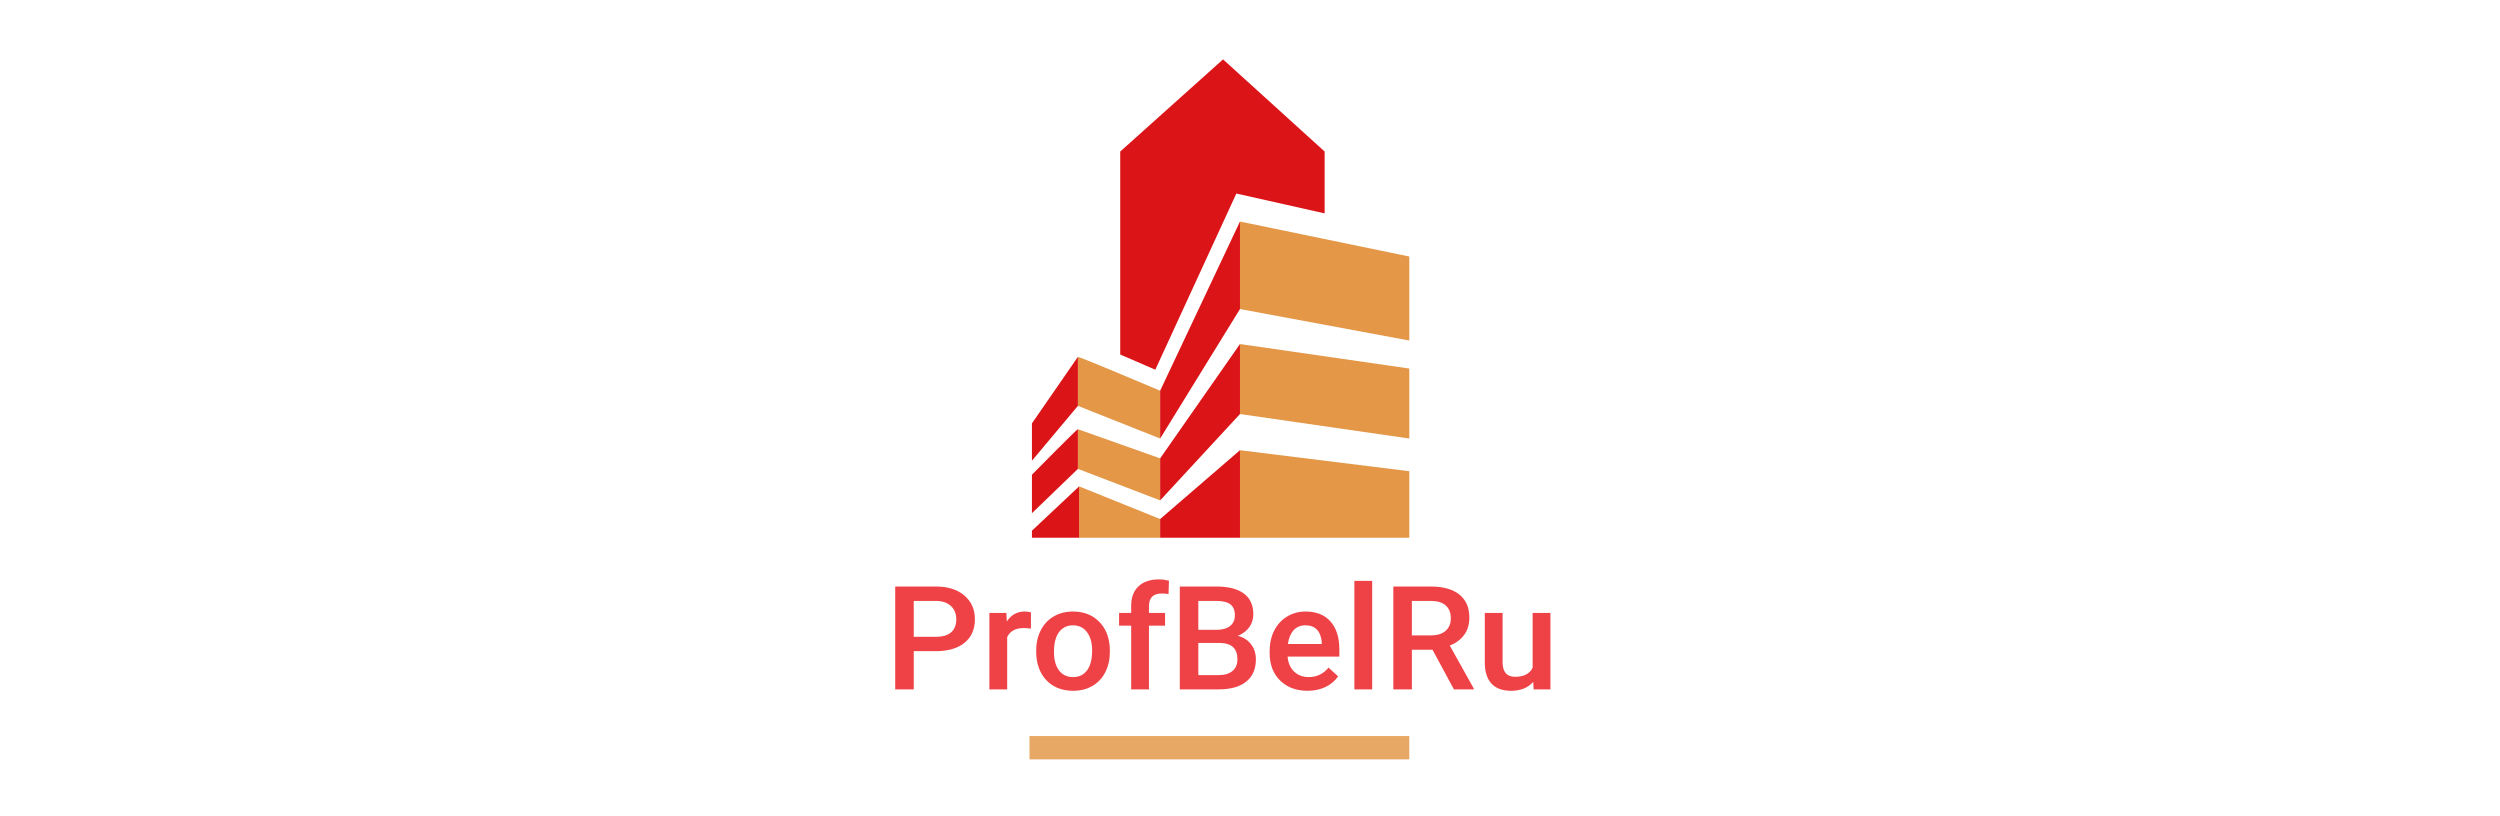 <svg width="800" height="261" viewBox="0 0 800 261" fill="none" xmlns="http://www.w3.org/2000/svg">
<path d="M292.397 208.371V220.6H286.468V187.688H299.521C303.333 187.688 306.356 188.645 308.59 190.559C310.84 192.473 311.965 195.004 311.965 198.154C311.965 201.378 310.863 203.888 308.66 205.682C306.473 207.474 303.403 208.371 299.451 208.371H292.397ZM292.397 203.783H299.521C301.63 203.783 303.239 203.308 304.349 202.358C305.458 201.394 306.012 200.008 306.012 198.199C306.012 196.421 305.45 195.004 304.325 193.95C303.2 192.88 301.654 192.33 299.685 192.3H292.397V203.783ZM329.892 201.16C329.142 201.039 328.369 200.98 327.572 200.98C324.963 200.98 323.205 201.944 322.299 203.873V220.6H316.605V196.142H322.041L322.182 198.877C323.557 196.753 325.463 195.69 327.9 195.69C328.712 195.69 329.384 195.796 329.915 196.006L329.892 201.16ZM331.579 208.145C331.579 205.749 332.071 203.594 333.056 201.68C334.04 199.751 335.422 198.275 337.203 197.25C338.984 196.21 341.031 195.69 343.343 195.69C346.765 195.69 349.538 196.753 351.662 198.877C353.803 201.002 354.959 203.82 355.131 207.331L355.154 208.62C355.154 211.031 354.67 213.186 353.701 215.084C352.748 216.983 351.373 218.452 349.577 219.493C347.796 220.532 345.734 221.052 343.39 221.052C339.812 221.052 336.946 219.907 334.79 217.616C332.649 215.311 331.579 212.244 331.579 208.417V208.145ZM337.274 208.62C337.274 211.137 337.813 213.11 338.891 214.542C339.969 215.959 341.468 216.666 343.39 216.666C345.312 216.666 346.804 215.944 347.866 214.497C348.944 213.05 349.483 210.933 349.483 208.145C349.483 205.673 348.928 203.715 347.819 202.268C346.726 200.821 345.234 200.098 343.343 200.098C341.484 200.098 340.008 200.814 338.914 202.245C337.821 203.662 337.274 205.787 337.274 208.62ZM361.973 220.6V200.211H358.107V196.142H361.973V193.904C361.973 191.192 362.755 189.097 364.317 187.62C365.879 186.143 368.067 185.405 370.878 185.405C371.878 185.405 372.94 185.541 374.066 185.812L373.925 190.107C373.3 189.987 372.573 189.926 371.746 189.926C369.027 189.926 367.668 191.275 367.668 193.972V196.142H372.823V200.211H367.668V220.6H361.973ZM377.534 220.6V187.688H389.227C393.087 187.688 396.024 188.434 398.039 189.926C400.054 191.418 401.062 193.641 401.062 196.595C401.062 198.101 400.64 199.457 399.796 200.663C398.953 201.868 397.719 202.803 396.094 203.466C397.937 203.948 399.359 204.86 400.358 206.201C401.374 207.527 401.882 209.124 401.882 210.993C401.882 214.082 400.851 216.456 398.789 218.114C396.742 219.771 393.805 220.6 389.977 220.6H377.534ZM383.462 205.749V216.034H390.048C391.907 216.034 393.36 215.589 394.407 214.7C395.453 213.811 395.976 212.575 395.976 210.993C395.976 207.572 394.164 205.824 390.54 205.749H383.462ZM383.462 201.544H389.274C391.118 201.544 392.555 201.146 393.586 200.347C394.633 199.533 395.157 198.387 395.157 196.91C395.157 195.283 394.672 194.108 393.704 193.385C392.751 192.661 391.258 192.3 389.227 192.3H383.462V201.544ZM418.426 221.052C414.818 221.052 411.888 219.959 409.639 217.775C407.405 215.574 406.288 212.651 406.288 209.004V208.326C406.288 205.885 406.772 203.707 407.741 201.793C408.725 199.864 410.1 198.365 411.865 197.295C413.63 196.225 415.599 195.69 417.771 195.69C421.223 195.69 423.887 196.753 425.762 198.877C427.652 201.002 428.597 204.008 428.597 207.896V210.111H412.029C412.201 212.131 412.896 213.728 414.115 214.904C415.349 216.079 416.895 216.666 418.755 216.666C421.363 216.666 423.488 215.65 425.128 213.616L428.198 216.441C427.183 217.902 425.824 219.04 424.121 219.854C422.434 220.653 420.536 221.052 418.426 221.052ZM417.747 200.098C416.185 200.098 414.919 200.625 413.951 201.68C412.998 202.735 412.389 204.205 412.123 206.088H422.973V205.682C422.848 203.842 422.34 202.457 421.449 201.522C420.559 200.573 419.325 200.098 417.747 200.098ZM439.095 220.6H433.401V185.88H439.095V220.6ZM458.406 207.919H451.797V220.6H445.868V187.688H457.866C461.803 187.688 464.842 188.54 466.983 190.243C469.123 191.945 470.193 194.409 470.193 197.634C470.193 199.834 469.638 201.68 468.529 203.172C467.435 204.649 465.904 205.787 463.936 206.585L471.599 220.306V220.6H465.249L458.406 207.919ZM451.797 203.33H457.89C459.89 203.33 461.452 202.848 462.576 201.884C463.701 200.904 464.264 199.571 464.264 197.883C464.264 196.12 463.741 194.756 462.694 193.792C461.663 192.827 460.116 192.33 458.054 192.3H451.797V203.33ZM490.628 218.204C488.956 220.103 486.581 221.052 483.504 221.052C480.754 221.052 478.668 220.276 477.247 218.724C475.84 217.172 475.138 214.926 475.138 211.988V196.142H480.832V211.92C480.832 215.025 482.168 216.576 484.839 216.576C487.604 216.576 489.471 215.62 490.44 213.706V196.142H496.135V220.6H490.768L490.628 218.204Z" fill="#EF4246"/>
<path d="M450.977 235.533H329.445V243H450.977V235.533Z" fill="#E7A865"/>
<path d="M396.791 144.067V172.067H450.977V150.787L396.791 144.067Z" fill="#E39747"/>
<path d="M450.977 117.933L396.791 110.093V132.493L450.977 140.333V117.933Z" fill="#E39747"/>
<path d="M396.791 70.893V98.893L450.977 108.973V82.093L396.791 70.893Z" fill="#E39747"/>
<path d="M371.246 166.093L345.314 155.64V172.067H371.246V166.093Z" fill="#E39747"/>
<path d="M371.246 146.68L344.927 137.347V150.04L371.246 160.12V146.68Z" fill="#E39747"/>
<path d="M371.246 166.093V172.067H396.791V144.067L371.246 166.093Z" fill="#DB1418"/>
<path d="M371.246 146.68V160.12L396.791 132.493V110.093L371.246 146.68Z" fill="#DB1418"/>
<path d="M330.219 169.827V172.067H345.314V155.64L330.219 169.827Z" fill="#DB1418"/>
<path d="M358.473 48.493V113.453L369.698 118.307L395.63 61.933L423.884 68.28V48.493L391.372 19L358.473 48.493Z" fill="#DB1418"/>
<path d="M371.246 125.027C362.731 121.418 345.546 114.2 344.927 114.2V129.88L371.246 140.333V125.027Z" fill="#E39747"/>
<path d="M330.219 147.427V135.48L344.927 114.2V129.88L330.219 147.427Z" fill="#DB1418"/>
<path d="M344.927 137.347C344.927 136.973 330.606 151.533 330.219 151.907V164.227L344.927 150.04V137.347Z" fill="#DB1418"/>
<path d="M371.246 125.027V140.333L396.791 98.893V70.893L371.246 125.027Z" fill="#DB1418"/>
</svg>

